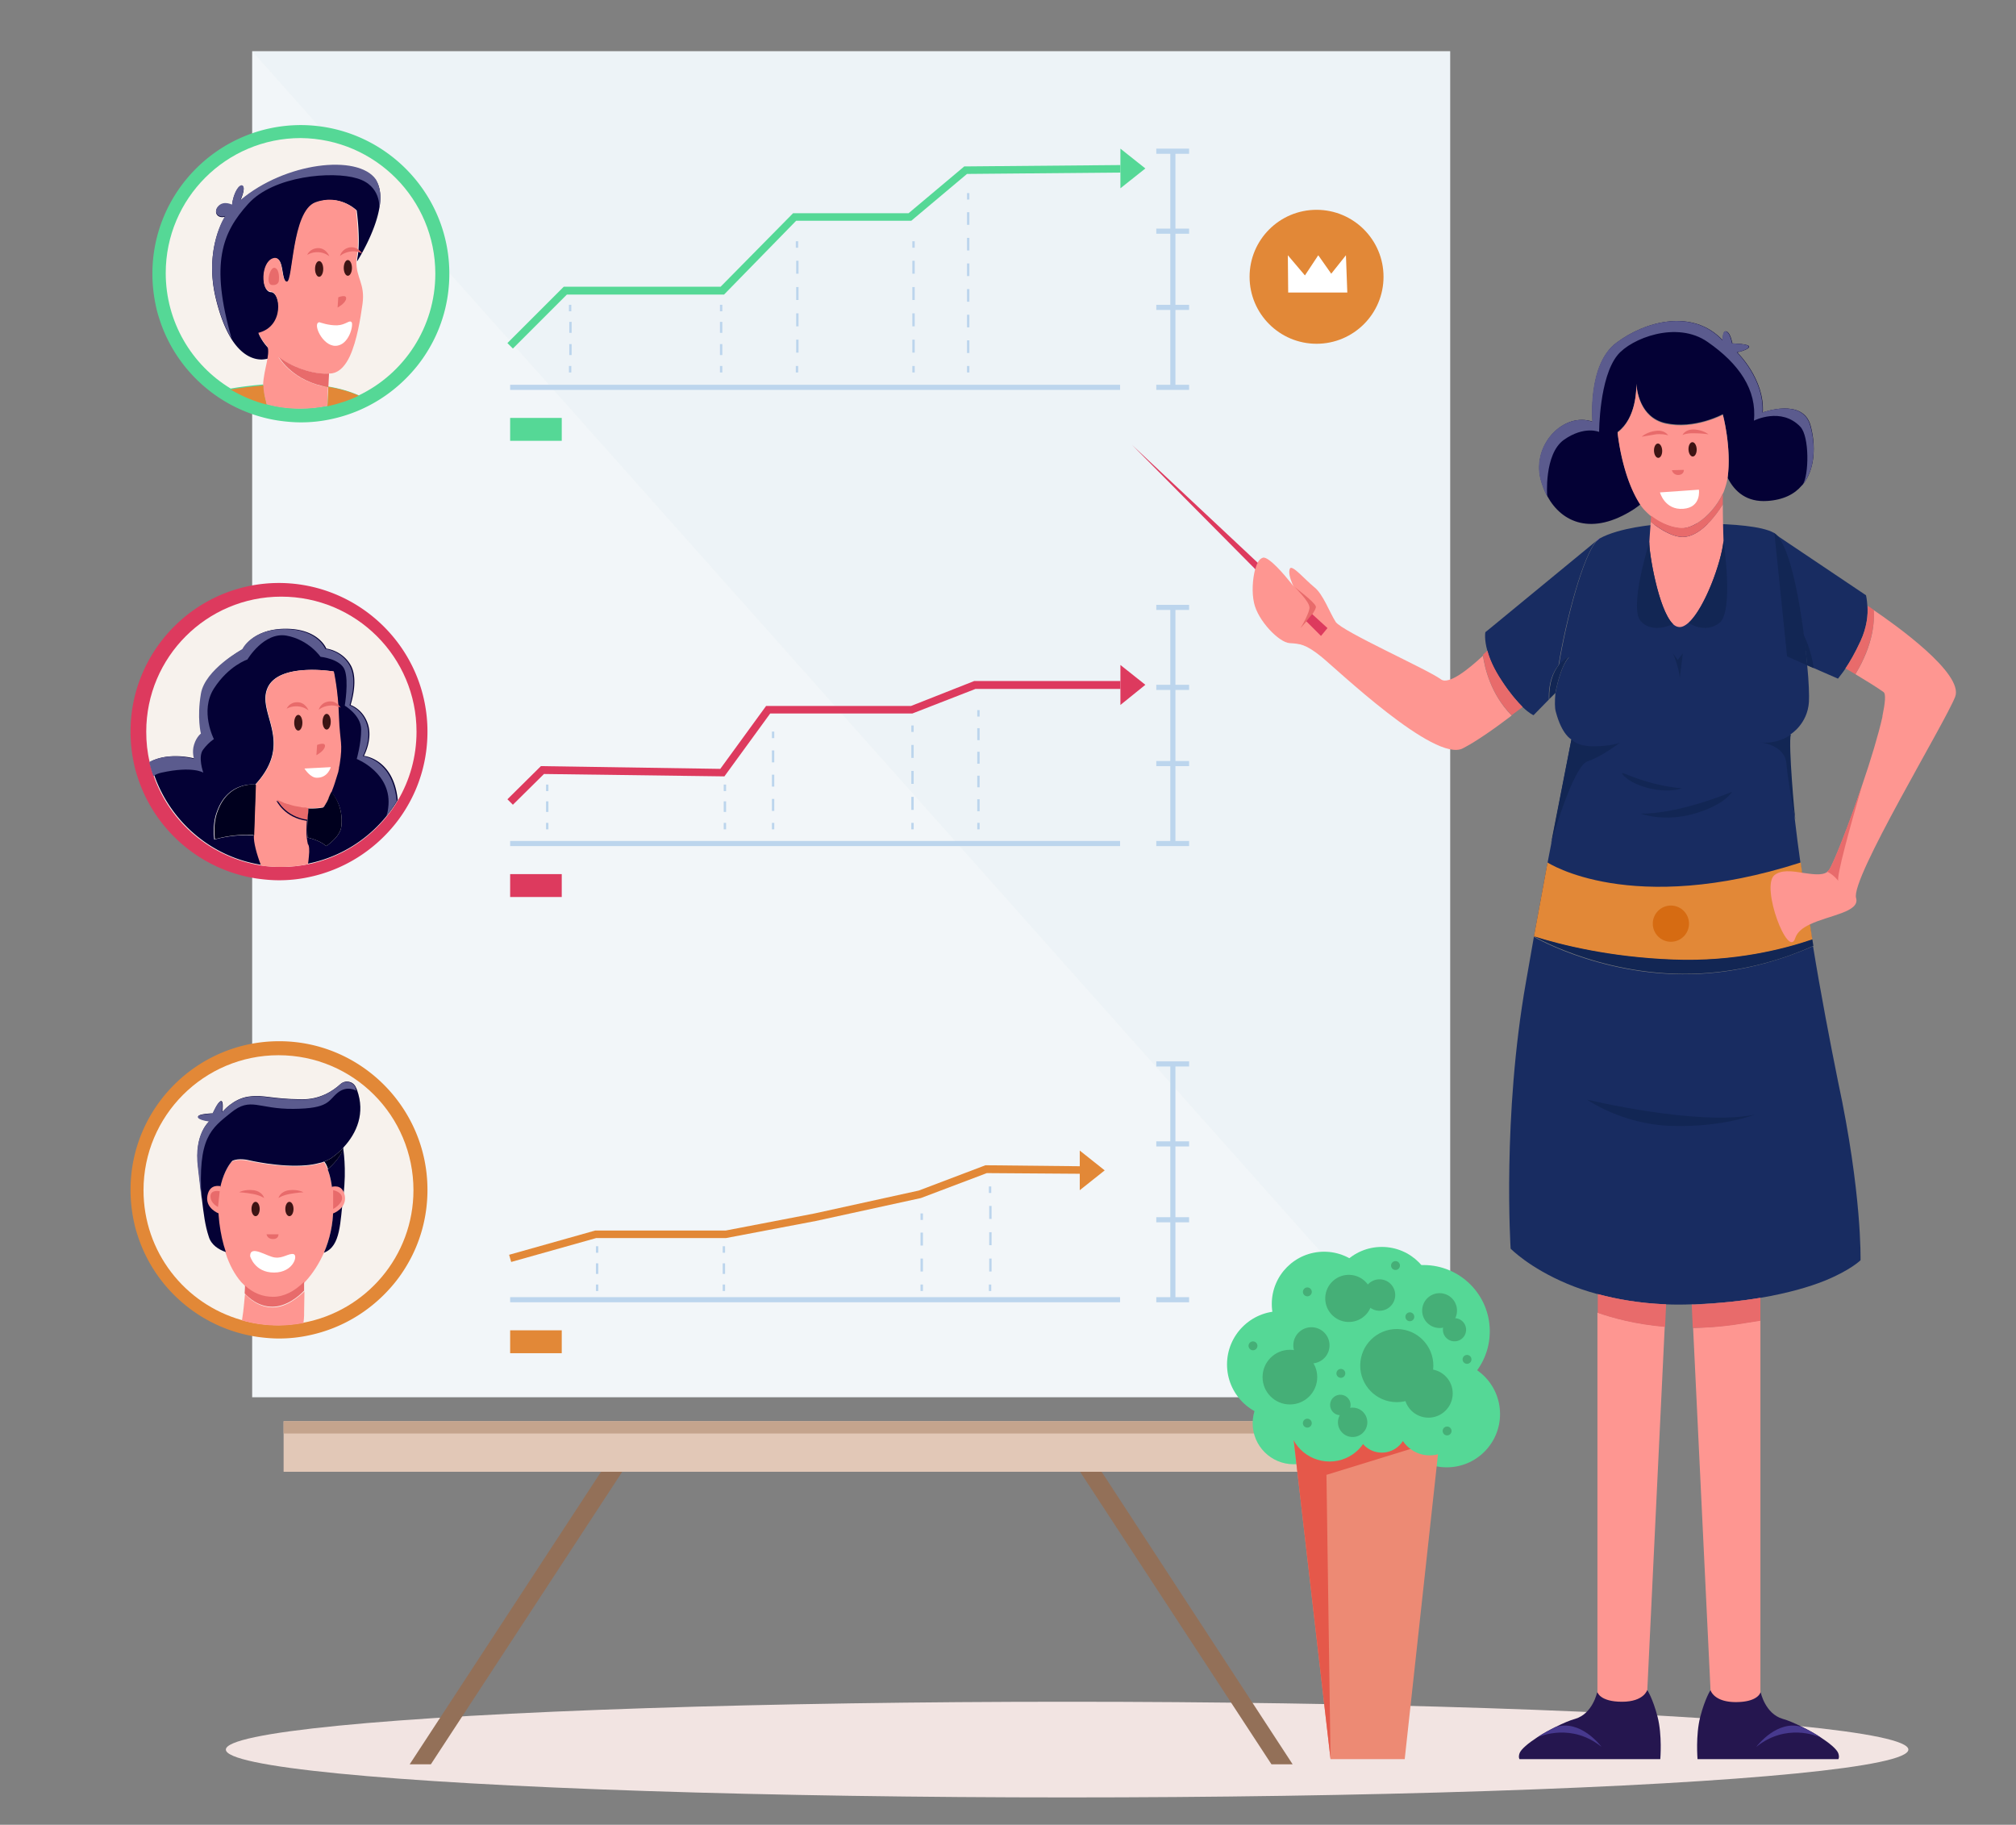 <svg xmlns="http://www.w3.org/2000/svg" xmlns:xlink="http://www.w3.org/1999/xlink" viewBox="0 0 590 534"><rect x="0" y="0" width="590" height="534" fill="#808080" stroke="none"/><style><![CDATA[.b{fill:#e86b6b}.c{fill:#fe9691}.d{fill:#55d896}.e{fill:#e28837}.f{fill:#dd3a5e}.g{fill:#040135}.h{fill:#3d1414}.i{fill:#5b5b8e}.j{fill:#f7f2ed}.k{fill:#122654}]]></style><ellipse cx="312.3" cy="512" rx="246.2" ry="14" fill="#f2e4e2"/><path d="M73.8 15h350.6v393.9H73.8z" fill="#f2f6f9"/><path d="M73.8 15l350.6 393.9V15z" opacity=".25" fill="#e2ecf2"/><use xlink:href="#B" class="d"/><path d="M127.4 80.1c0 15.7-9.2 29.3-22.4 35.6-3.3-1.5-7.1-2.4-11-2.9.7.2 1.4.3 2.1.4l-.2 4.6v.9c-2.6.5-5.2.8-7.9.8-3.4 0-6.7-.4-9.9-1.3-.4-1.6-.8-3-.9-4.1-.1-.5-.1-.9-.1-1.3v-.3c-3.5.3-6.8.7-9.6 1.2-11.4-6.9-19-19.5-19-33.8 0-21.8 17.7-39.5 39.5-39.5 21.8.2 39.4 17.9 39.4 39.7z" class="j"/><path d="M111 61c-1.3 7.4-6.5 15.5-6.5 15.5 0-.5.1-1 .2-1.6.6-3.7.2-9.3-.3-13.3 0 0-4.8-4.9-11.9-2.3C85.4 62 85.9 83 84 82.6s-.6-8.1-4.1-6.8c-3.5 1.2-3.5 9.6-.6 9.7s4.2 10.2-3.6 12.1c1.1 2.6 3 4.7 5.2 6.4a9.89 9.89 0 0 1-4.1 1.2c-2.6.1-6-1.2-9-5.9-1.7-2.7-3.3-6.5-4.6-11.8-3.6-14.7 2.7-24.1 2.7-24.1-2.1.7-3.6-1.2-2-2.9s4-.4 4-.4c.4-3.5 2.1-6.2 3.1-5.6s-.7 4.3-.7 4.3c13.1-11.1 34.4-13.6 39.7-6.1 1.4 2.2 1.6 5.2 1 8.3z" class="g"/><g class="c"><path d="M97.4 102.6l-.1.3-1.1 6.4c-3.8.3-9.9-1.4-14.7-4.8.2.4 3.7 6.2 12.4 8.4.7.2 1.4.3 2.1.4l-.2 4.6v.9c-2.6.5-5.2.8-7.9.8-3.4 0-6.7-.4-9.9-1.3-.4-1.6-.8-3-.9-4.1-.1-.5-.1-.9-.1-1.3v-.3c.2-4.5 2.1-8.7 1.3-11.2.2 0 4.2-.5 6-.7h.9c.3.1 5.6.8 9.1 1.3 1.8.4 3.1.6 3.1.6z"/><path d="M106.1 88.9c-.6 4.2-1.6 10.7-3.7 15.3-1.2 2.6-2.9 4.6-5 5-.3.1-.7.1-1.1.1-3.8.3-9.9-1.4-14.7-4.8-.3-.2-.5-.4-.8-.6-.9-.7-1.8-1.5-2.5-2.4-1.1-1.2-2-2.6-2.7-4.1 7.7-1.9 6.5-11.9 3.6-12.1-2.9-.1-2.9-8.4.6-9.7 3.5-1.2 2.2 6.5 4.1 6.8 1.9.4 1.4-20.6 8.4-23.2 7.1-2.6 11.9 2.3 11.9 2.3.4 4 .9 9.6.3 13.3-.1.6-.1 1.1-.2 1.6-.1 5 2.6 6.6 1.8 12.5z"/></g><g class="h"><ellipse cx="101.8" cy="78.4" rx="1.2" ry="2.3"/><ellipse cx="93.4" cy="78.7" rx="1.2" ry="2.3"/></g><path d="M89.9 74.6s.7-1.9 3.2-2c2.4 0 3.3 2.4 3.3 2.4s-1.3-1.1-3.2-1.2c-2-.1-3.3.8-3.3.8zm9.6.3s.4-2 2.8-2.5c2.4-.4 3.7 1.8 3.7 1.8s-1.5-.9-3.4-.6c-2 .3-3.1 1.3-3.1 1.3zM99 87s2.5-1 2.3.4-2.5 2.6-2.5 2.6l.2-3z" class="b"/><path d="M93.5 94.3s2.7 1 5.2.9 3.6-1.7 4.2-.9c.6.7-.7 6.8-4.7 6.9-3.9.1-6.9-6.8-4.7-6.9z" fill="#fff"/><path d="M81.6 82.2c0-.1.4-3.2-1.1-3.8s-2.9 4.9-.9 5c1.9.2 2-1.2 2-1.2zm14.7 27.1l-.2 4c-10.2-1.6-14.2-8.4-14.5-8.8 4.8 3.5 10.9 5.1 14.7 4.8z" class="b"/><path d="M111 61s.7-6.7-6.5-8.8c-7.2-2.2-24.5-.8-31.9 7.5-7.5 8.3-11.2 17.2-4.8 39.4-1.7-2.7-3.3-6.5-4.6-11.8-3.6-14.7 2.7-24.1 2.7-24.1-2.1.7-3.6-1.2-2-2.9s4-.4 4-.4c.4-3.5 2.1-6.2 3.1-5.6s-.7 4.3-.7 4.3C83.4 47.5 104.7 45 110 52.5c1.4 2.4 1.6 5.4 1 8.5z" class="i"/><path d="M95.9 117.9l.2-4.6-2.1-.4c4 .5 7.7 1.4 11 2.9-2.9 1.4-6 2.4-9.2 3.1l.1-1zm-17.9.5c-3.8-1-7.3-2.5-10.5-4.4 2.8-.5 6.1-.9 9.6-1.2v.3c0 .3 0 .8.1 1.3.1 1 .4 2.4.8 4z" class="e"/><use xlink:href="#B" x="-6.4" y="134" class="f"/><path d="M121.9 214.1c0 7.4-2 14.3-5.5 20.2-.9 1.6-2 3.1-3.1 4.5-5.7 7.1-13.8 12.2-23 14.1-2.5.5-5.2.8-7.8.8-2 0-4-.1-5.9-.4-14.8-2.3-26.8-12.5-31.6-26.2-.5-1.3-.9-2.7-1.2-4.1-.7-2.9-1-5.8-1-8.9 0-21.8 17.7-39.5 39.5-39.5 21.9 0 39.6 17.7 39.6 39.5z" class="j"/><path d="M106.5 221.2s2.6-4.7 1.2-9.2-5.1-5.7-5.1-5.7 2.5-7.4 0-11.7-7.1-4.8-7.1-4.8-2.2-5.8-11.9-5.8-12.4 5.9-12.4 5.9-10.8 5.9-12.1 13c-1.2 7.1 0 11.7 0 11.7s-1.4.9-2 3.2c-.7 2.3 0 4.2 0 4.2s-7.3-2.1-13.1.9c.3 1.4.7 2.8 1.2 4.1 4.8 13.6 16.8 23.9 31.4 26.1 1.9.3 3.9.4 5.9.4 2.7 0 5.3-.3 7.8-.8 9.3-1.9 17.3-7 23-14.1 1.1-1.4 2.2-2.9 3.1-4.5-1.2-12.1-9.9-12.9-9.9-12.9zm-6.6 20.6c-.2 2-1.9 4-4.4 5.8-.3-.2-.6-.4-.8-.6-1.4-.9-3-1.5-4.7-1.9a43.38 43.38 0 0 1 0-5.1c.1-1.8.3-3.3.3-3.4h-.6c-.2 0-.4 0-.7-.1-.3 0-.7-.1-1.1-.1-.1 0-.2 0-.4-.1-.9-.1-1.8-.4-2.7-.6-.2-.1-.4-.1-.6-.2s-.4-.1-.7-.2c-.2-.1-.4-.1-.6-.2l-.6-.3c-.1-.1-.3-.1-.5-.2-.3-.1-.5-.3-.8-.4l-.6-.3c-.2-.1-.3-.2-.5-.3-.4-.2-.7-.5-1.1-.7-1.6-1.1-3-2.2-4.1-3.2l-.5 14.4v.4s-5.1-.6-11.5 1.2c-.3-2.7-.2-5.6.8-8.2 3.2-9 11.2-7.9 11.2-7.9 11.6-12.6.3-20.8 3.6-28.3s19.3-4.8 19.3-4.8c0 .1.1.5.2 1.1 0 .2.1.4.1.7.1.7.3 1.7.4 2.8 0 .1 0 .3.1.4.1.6.1 1.2.2 1.8 0 .3.1.6.1.9.1.7.1 1.4.2 2.1v1.5c0 .4 0 .7.1 1.1v.9c.2 7.7 1 7.5 0 13.8-.1.3-.1.7-.2 1v.2c-.1.3-.1.6-.2 1-.3 1.1-.6 2.2-1 3.2l-.3.9c-.2.6-.4 1.1-.6 1.6 2.1 2.4 3.7 5.8 3.2 10.3z" class="g"/><g class="c"><path d="M90.4 250.6c-.1.7-.1 1.5-.3 2.3-2.5.5-5.2.8-7.8.8-2 0-4-.1-5.9-.4-1.3-3.4-2.2-6.8-2.1-8.7v-.4l.5-14.4 11.7-1.5.3.2 2.2 1.4.4 2.5.8 4.3h-.6c-.2 0-.4 0-.7-.1-.3 0-.7-.1-1.1-.1-.1 0-.2 0-.4-.1-.9-.1-1.8-.4-2.7-.6-.2-.1-.4-.1-.6-.2s-.4-.1-.7-.2c-.2-.1-.4-.1-.6-.2l-.6-.3c-.1-.1-.3-.1-.5-.2-.3-.1-.5-.3-.8-.4 0 0 2.3 5 8.9 5.9-.1 1.6-.2 3.6 0 5.1.1.7.2 1.3.3 1.7.4.4.5 1.8.3 3.6z"/><path d="M99.4 223.7c-.1.3-.1.7-.2 1v.2c-.1.3-.1.6-.2 1l-1 3.2-.3.9-.6 1.6-.3.6c-.1.1-.1.3-.2.4-.1.2-.2.4-.3.7v.1c-.1.2-.2.5-.3.7l-.3.6c-.1.1-.1.2-.2.3-.1.2-.2.4-.3.5 0 .1-.1.1-.1.2s-.1.2-.1.2c0 .1-.1.1-.1.1s0 .1-.1.1l-.1.1s-1.7.4-4.3.3h-.6c-.2 0-.4 0-.7-.1-.3 0-.7-.1-1.1-.1-.1 0-.2 0-.4-.1-.9-.1-1.8-.3-2.7-.6-.2-.1-.4-.1-.6-.2s-.4-.1-.7-.2c-.2-.1-.4-.1-.6-.2l-.6-.3c-.2-.1-.3-.1-.5-.2-.3-.1-.5-.3-.8-.4l-.6-.3c-.2-.1-.3-.2-.5-.3-.4-.2-.7-.5-1.1-.7-1.6-1.1-3-2.2-4.1-3.2 11.6-12.6.3-20.8 3.6-28.3s19.3-4.8 19.3-4.8 1.3 5.7 1.5 13.4c.3 7.6 1.2 7.4.2 13.8z"/></g><path d="M90.3 236.5c0 .1-.2 1.6-.3 3.4-6.6-.9-8.9-5.9-8.9-5.9.3.1.5.3.8.4.2.1.3.1.5.2l.6.3c.2.1.4.2.6.2.2.1.4.2.7.2.2.1.4.1.6.2.9.3 1.9.5 2.7.6.1 0 .3 0 .4.1.4.1.7.1 1.1.1.2 0 .5 0 .7.1.1.1.3.1.5.1z" class="b"/><g class="h"><ellipse cx="95.6" cy="211.2" rx="1.2" ry="2.3"/><ellipse cx="87.3" cy="211.5" rx="1.2" ry="2.3"/></g><path d="M83.9 207.4s.7-1.9 3.1-1.9 3.3 2.4 3.3 2.4-1.3-1.1-3.2-1.2c-2-.1-3.2.7-3.2.7zm9.4.3s.4-2 2.8-2.4 3.6 1.8 3.6 1.8-1.4-.9-3.4-.6c-1.9.2-3 1.2-3 1.2zm-.5 10.3s2.5-1 2.3.4-2.5 2.6-2.5 2.6l.2-3z" class="b"/><path d="M89.1 224.9s1.7 2.8 3.7 2.7c3.2 0 4-3.1 4-3.1l-7.7.4z" fill="#fff"/><path d="M113.6 236.5c1.4-10.2-9.2-14.4-9.2-14.4s1.3-4.4 1.3-8.6-4.8-7-4.8-7 1.2-7.1 0-10.4-7.1-3.9-7.1-3.9-3.4-5-10-6.2c-6.6-1.1-11.4 7-11.4 7s-5.5 1.8-9.8 8.5c-4.2 6.6 0 14.8 0 14.8s-1.5.9-3.1 3c-1.7 2.1 0 6.8 0 6.8s-3.1-2-12.2 0c-.9.2-1.7.5-2.4 1-.5-1.3-.9-2.7-1.2-4.1 5.8-3.1 13.1-.9 13.1-.9s-.7-2 0-4.2c.7-2.3 2-3.2 2-3.2s-1.2-4.6 0-11.7 12.1-13 12.1-13 2.7-5.9 12.4-5.9 11.9 5.8 11.9 5.8 4.7.5 7.1 4.8c2.5 4.3 0 11.7 0 11.7s3.8 1.2 5.1 5.7c1.4 4.5-1.2 9.2-1.2 9.2s8.7.8 9.9 13.1c-.9 1.6-2 3.1-3.1 4.5.4-.8.5-1.6.6-2.4z" class="i"/><path d="M99.9 241.8c-.2 2-1.9 4-4.4 5.8-.3-.2-.6-.4-.8-.6-1.4-.9-3-1.5-4.7-1.9a43.38 43.38 0 0 1 0-5.1l.3-3.4c2.6.1 4.3-.3 4.3-.3s0-.1.1-.1c0 0 0-.1.1-.1l.1-.1c0-.1.1-.1.1-.2s.1-.1.1-.2c.1-.1.2-.3.3-.5.1-.1.1-.2.2-.3l.3-.6c.1-.2.2-.4.3-.7v-.1c.1-.2.2-.4.3-.7.1-.1.1-.3.2-.4l.3-.6c1.8 2.2 3.4 5.6 2.9 10.1zm-25-12.2l-.5 14.4v.4s-5.1-.6-11.5 1.2c-.3-2.7-.2-5.6.8-8.2 3.2-8.9 11.2-7.8 11.2-7.8z" fill="#00001e"/><path d="M125.1 348.2c0 8.1-2.2 15.7-6.1 22.2a42.65 42.65 0 0 1-3.4 4.9c-6.3 7.8-15.1 13.4-25.3 15.5-2.8.6-5.7.9-8.6.9-2.2 0-4.4-.2-6.5-.5-16.1-2.4-29.4-13.7-34.6-28.7-.5-1.5-1-3-1.3-4.5-.7-3.1-1.1-6.4-1.1-9.8 0-24 19.5-43.5 43.5-43.5 23.9 0 43.4 19.5 43.4 43.5z" class="e"/><path d="M121 348.3c0 19.3-13.9 35.4-32.3 38.8-2.3.4-4.8.7-7.2.7-3.7 0-7.4-.5-10.8-1.5-16.6-4.7-28.7-19.9-28.7-38 0-21.8 17.7-39.5 39.5-39.5 21.9 0 39.5 17.7 39.5 39.5z" class="j"/><path d="M97.5 353.8c0 4.4-1 8.9-2.7 12.8-1.4 3.2-3.3 6.1-5.4 8.4l-.3.3c-2.7 2.7-5.9 4.4-9.1 4.4s-5.9-1.2-8.2-3.3l-1.2-1.2c-1.9-2.2-3.5-5.1-4.6-8.6-.9-2.6-1.5-5.4-1.9-8.5-1.6-13 3.8-18.2 3.8-18.2 1.9-.9 4.7-.2 4.7-.2s9.2 2.1 16.9 1.5c1.9-.2 3.7-.5 5.3-1.1 1.2 1.6 2.7 5.5 2.7 13.7z" class="c"/><g class="g"><path d="M100.5 335.8c-.9 1-1.9 1.9-3 2.7-.7.6-1.6 1-2.6 1.4-.5.2-1.1.4-1.7.5-1.1.3-2.4.5-3.6.6-7.7.7-16.9-1.5-16.9-1.5s-2.8-.7-4.7.2c0 0-5.4 5.3-3.8 18.2.4 3.1 1 5.9 1.9 8.5-2.1-.7-4.3-2.1-5-4.5-1.1-3.3-1.5-6.7-2-10.9l-1.1-9.6c-1.2-9.6 3.3-13.3 3.3-13.3s-3.2-.4-3.3-1.3 4.3-1 4.3-1 1.5-3.5 2.4-3.6c.8-.1.4 3.2.4 3.2s3.1-3.9 7.7-4.5 6.3.7 15.4.8c5.4.1 9.2-2.4 11.5-4.5 1.4-1.2 3.6-.8 4.4.9.1.3.3.6.4.9 2.4 6.7 0 12.5-4 16.8z"/><path d="M100.5 349.8c-1 7.9-.7 14.9-5.7 16.8 1.7-3.9 2.7-8.4 2.7-12.8 0-5.8-.7-9.4-1.6-11.6 4.4-3.9 4.5-6.3 4.5-6.3s1.1 6 .1 13.9z"/></g><path d="M97.1 347.3c0 .1 3.1-1.1 3.8 2.6s-3.4 5.2-3.4 5.2l-2.1-2.4 1.7-5.4zm-32.6-.2c0 .1-3.1-.9-3.8 2.8s3.3 5.2 3.3 5.2l2.1-2.4-1.6-5.6zM80 379.7c-3.2 0-5.9-1.2-8.2-3.3l10.3-3.1 6.9-2v4.1c-2.7 2.6-5.9 4.3-9 4.3zm9 4.4v.8c0 .6-.1 1.4-.2 2.3-2.3.4-4.8.7-7.2.7-3.7 0-7.4-.5-10.8-1.5 0-.2.1-.4.1-.6.4-2.3.6-5.2.8-7.1 1.3 1.4 4.1 3.9 8.1 3.9 4.1 0 7.6-3.1 9.3-4.7 0 1.9-.1 4.2-.1 6.2z" class="c"/><path d="M64.3 348.6s-2.7-.6-2.7 1.5 2.2 3.1 2.2 3.1l.5-4.6zm33.2-.3v5.5s2.7-1.4 2.6-3.3c-.1-1.8-2.6-2.2-2.6-2.2z" class="b"/><g class="h"><ellipse cx="74.8" cy="353.8" rx="1.2" ry="2.1"/><ellipse cx="84.7" cy="353.8" rx="1.2" ry="2.1"/></g><path d="M70 348.9s1.8.1 4 .5 3.3 1.2 3.3 1.2-.4-1.9-3.1-2.3c-2.7-.3-4.2.6-4.2.6zm18.8 0s-1.8.1-4 .5-3.3 1.2-3.3 1.2.4-1.9 3.1-2.3c2.7-.3 4.2.6 4.2.6zM78 361.2s.2 1.4 1.9 1.4 1.6-1.4 1.6-1.4H78z" class="b"/><path d="M73.2 367.6s1.3 4.8 7 4.8 7.1-5.1 5.7-5.4-3.1 1.3-5.4 1c-2.3-.2-7.3-3.9-7.3-.4z" fill="#fff"/><path d="M89 377.7c-1.6 1.7-5.2 4.7-9.3 4.7-4 0-6.8-2.5-8.1-3.9.1-1.4.1-2.3.1-2.3 2.3 2.1 5 3.3 8.2 3.3s6.3-1.6 9.1-4.4v2.6z" class="b"/><path d="M104.3 319.2s-2.7-1.7-5.5.6-2.4 4.6-12.9 4.7c-10.4.1-12.5-3.6-18.3 1.1s-9.8 7.2-8.6 25.5l-1.1-9.6c-1.2-9.6 3.3-13.3 3.3-13.3s-3.2-.4-3.3-1.3 4.3-1 4.3-1 1.5-3.5 2.4-3.6c.8-.1.4 3.2.4 3.2s3.1-3.9 7.7-4.5 6.3.7 15.4.8c5.4.1 9.2-2.4 11.5-4.5 1.4-1.2 3.6-.8 4.4.9 0 .4.2.7.3 1z" class="i"/><path d="M100.5 335.8s-.1 2.4-4.5 6.3c-.3-1-.7-1.7-1.1-2.2 1-.4 1.9-.8 2.6-1.4 1.1-.8 2.1-1.7 3-2.7z" fill="#00001e"/><path d="M150.1 102l-1.6-1.6L165 83.9h45.9l21.2-21.5h33.8l16.3-13.7h.4l45.3-.4v2.2l-44.9.4-16.3 13.7H233l-21.1 21.6h-46z" class="d"/><g fill="#bcd5ed"><path d="M149.3 112.6h178.5v1.5H149.3zm193.2-68.4h1.5v69.1h-1.5z"/><path d="M338.4 43.5h9.6V45h-9.6zm0 23.4h9.6v1.5h-9.6zm0 22.3h9.6v1.5h-9.6zm0 23.4h9.6v1.5h-9.6zM149.3 246.1h178.5v1.5H149.3zm193.2-68.3h1.5v69.1h-1.5z"/><path d="M338.4 177h9.6v1.5h-9.6zm0 23.4h9.6v1.5h-9.6zm0 22.3h9.6v1.5h-9.6zm0 23.4h9.6v1.5h-9.6zM149.3 379.6h178.5v1.5H149.3zm193.2-68.3h1.5v69.1h-1.5z"/><path d="M338.4 310.6h9.6v1.5h-9.6zm0 23.4h9.6v1.5h-9.6zm0 22.2h9.6v1.5h-9.6zm0 23.4h9.6v1.5h-9.6z"/></g><path d="M150.1 235.5l-1.6-1.6 9.8-9.7 52.5.8 13.4-18.4h42.4l18.5-7.3h42.8v2.3h-42.4l-18.5 7.2h-41.6L212 227.2l-52.8-.7z" class="f"/><g class="e"><path d="M149.6 369.3l-.6-2.1 25.2-7.1h38.2l26-5 30.5-6.7 19.5-7.4 28.7.3v2.2l-28.3-.2-19.3 7.3-30.7 6.7-26.3 5h-38z"/><path d="M316 336.7v11.6l7.3-5.8z"/></g><path d="M327.9 194.6v11.7l7.3-5.9z" class="f"/><path d="M327.9 43.5v11.6l7.3-5.8z" class="d"/><path d="M166.5 89.2h.7v1.9h-.7zm.8 14.7h-.7v-3.2h.7v3.2zm0-6.5h-.7v-3.2h.7v3.2zm-.8 9.7h.7v1.9h-.7zm44.2-17.9h.7v1.9h-.7zm.7 14.7h-.7v-3.2h.7v3.2zm0-6.5h-.7v-3.2h.7v3.2zm-.7 9.7h.7v1.9h-.7zM267 70.6h.7v1.9h-.7zm.8 32.6h-.8v-3.8h.7v3.8zm0-7.7h-.8v-3.8h.7v3.8zm0-7.7h-.8V84h.7v3.8zm0-7.7h-.8v-3.8h.7v3.8zm-.8 27h.7v1.9h-.7zm16-50.6h.7v1.9h-.7zm.7 46.8h-.7v-3.7h.7v3.7zm0-7.5h-.7v-3.7h.7v3.7zm0-7.5h-.7v-3.7h.7v3.7zm0-7.5h-.7v-3.7h.7v3.7zm0-7.5h-.7v-3.7h.7v3.7zm0-7.5h-.7v-3.7h.7v3.7zm-.7 41.3h.7v1.9h-.7zM159.8 229.6h.7v1.9h-.7zm0 4.9h.7v3.1h-.7zm0 6.3h.7v1.9h-.7zm52-11.2h.7v1.9h-.7zm0 4.9h.7v3.1h-.7zm0 6.3h.7v1.9h-.7zm14.1-26.7h.7v1.9h-.7zm.7 23.2h-.7v-3.5h.7v3.5zm0-7.1h-.7v-3.5h.7v3.5zm0-7.1h-.7v-3.5h.7v3.5zm-.7 17.7h.7v1.9h-.7zm40.8-28.5h.7v1.9h-.7zm.7 24.7h-.7v-3.8h.7v3.8zm0-7.6h-.7v-3.8h.7v3.8zm0-7.6h-.7V218h.7v3.8zm-.7 19h.7v1.9h-.7zm19.3-33h.7v1.9h-.7zm.7 29.6h-.7v-3.5h.7v3.5zm0-7h-.7V227h.7v3.4zm0-6.9h-.7V220h.7v3.5zm0-6.9h-.7v-3.5h.7v3.5zm-.7 24.2h.7v1.9h-.7zM232.9 70.6h.7v1.9h-.7zm.8 32.6h-.7v-3.8h.7v3.8zm0-7.7h-.7v-3.8h.7v3.8zm0-7.7h-.7V84h.7v3.8zm0-7.7h-.7v-3.8h.7v3.8zm-.8 27h.7v1.9h-.7zm-58.5 257.6h.7v1.9h-.7zm0 5h.7v3.1h-.7zm0 6.2h.7v1.9h-.7zm37.1-11.2h.7v1.9h-.7zm0 5h.7v3.1h-.7zm0 6.2h.7v1.9h-.7zm57.9-20.8h.7v1.9h-.7zm.7 17h-.7v-3.8h.7v3.8zm0-7.6h-.7v-3.8h.7v3.8zm-.7 11.4h.7v1.9h-.7zm20-28.7h.7v1.9h-.7zm.8 24.9h-.7v-3.8h.7v3.8zm0-7.7h-.7v-3.8h.7v3.8zm0-7.7h-.7v-3.8h.7v3.8zm-.8 19.2h.7v1.9h-.7z" fill="#bcd5ed"/><circle cx="385.3" cy="81" r="19.6" class="e"/><path d="M377 85.6h17.3l-.4-10.9-4.3 5.4-3.8-5.4-3.9 5.9-5-5.9z" fill="#fff"/><path d="M149.3 122.3h15.1v6.7h-15.1z" class="d"/><path d="M149.3 255.8h15.1v6.7h-15.1z" class="f"/><path d="M149.3 389.3h15.1v6.7h-15.1z" class="e"/><path d="M83 415.9h332.3v14.8H83z" fill="#e2c8b7"/><path d="M126.1 516.3h-6.2l56-85.6h6.2zm246 0h6.2l-55.9-85.6h-6.3z" fill="#937058"/><path d="M83 415.9h332.3v3.6H83z" fill="#c4a48d"/><path d="M496.8 514.8H538s.4-.5 0-1.7-2.6-3-5.2-4.7c-1.6-1.1-3.5-2.1-5.3-3-2.2-1.1-4.3-2-5.8-2.4-5.1-1.5-6.4-7.7-6.4-7.7l-14.7-.7s-1.6 2.4-3 7.8-.8 12.4-.8 12.4z" fill="#25164f"/><path d="M515.2 375.7v4.1c-5.4.9-11.8 1.6-19.2 1.9h-.9l-.2-3.8 20.3-2.2zm-7.6 11.9l7.6-1.2v108.9s-.7 2.8-7.2 2.8-7.4-3.5-7.4-3.5l-5.1-106a107.46 107.46 0 0 0 12.1-1z" class="c"/><path d="M514 511.2c8.7-7 17.8-3.2 18.7-2.8-1.6-1.1-3.5-2.1-5.3-3-7.2-2.3-13.1 5.4-13.4 5.8z" fill="#47398e"/><path d="M485.9 514.8h-41.2s-.4-.5 0-1.7 2.6-3 5.2-4.7c1.6-1.1 3.5-2.1 5.3-3 2.2-1.1 4.3-2 5.8-2.4 5.1-1.5 6.4-7.7 6.4-7.7l14.7-.7s1.6 2.4 3 7.8.8 12.4.8 12.4z" fill="#25164f"/><path d="M467.5 384.1c4.4 1.5 11.1 3.4 19.7 4.1l-5.1 106.3s-.9 3.5-7.4 3.5-7.2-2.8-7.2-2.8V384.1zm20.2-6.2l-.2 3.8c-7.7-.3-14.4-1.5-20-3v-3l20.2 2.2zm-45.3-168.5c-4.6 3.5-10.2 7.5-14.3 9.6-8.2 4.3-37-23.3-41.5-26.9s-6.1-3.7-9.2-3.9-9.3-6.6-10.4-11.8c-.7-3.1-.4-7 .3-9.7.2-.7.5-1.4.7-1.9.4-.9 1-1.4 1.6-1.6.5-.1 1.1.2 1.8.7 2.8 2 6.9 7.3 7.4 8-.2-.2-.4-.6-.6-1.1-.6-1.4-1.2-3.4-.7-4.4.6-1.3 4.5 3.3 7.1 5.4 2.6 2 4.5 7.4 6.3 10.2 1.9 2.8 27.1 14 30.8 16.8 2.3 1.7 8.1-3 12.3-6.9.5 3.4 2.2 11.2 8.4 17.5zm8.2-6.5l-5 4c-1.5-1.5-3.6-3.9-6.1-7.6-2.4-3.5-3.6-6.5-4.2-8.8l3.5-3.6 11.8 16z" class="c"/><path d="M544.5 368.8s-2.9 2.9-10.5 6c-4.5 1.8-10.6 3.6-18.8 5-5.4.9-11.8 1.6-19.2 1.9h-.9c-2.6.1-5.2.1-7.6 0-7.7-.3-14.4-1.5-20-3-3.3-.9-6.2-1.9-8.8-3-11.2-4.7-16.6-10.3-16.6-10.3s-2.5-38.6 4.5-78.1l2.3-13.1 4-21.7 7-36.1s-2.8-1.3-4.6-8.2c-.3-1.1-.3-2.9-.1-5.3 0 0 1.3-7.7 4-10.6 0 0-1.5.6-3 2.5 2.2-13.5 7.1-32.2 11.1-36.5l.8-.7c5.9-3.3 16.7-4.1 16.7-4.1s27.3-1.5 34.3 2.4c.1 0 .1.1.2.1s.1.1.1.1c5 3.6 8.3 24.9 9.5 38.6.5 5 .6 9 .5 10.7-.4 6.5-5.4 9.5-5.4 9.5-.8 5.9.5 20.4 2.9 37.5.1 1 .3 1.9.4 2.9l1.9 12.8c.1.8.2 1.5.4 2.3.2 1.5.5 3 .7 4.6-8.2 2.8-22.8 6.6-40.7 5.9-18.8-.7-33.2-4.4-40.8-6.8.6.4 22.9 13.1 51.3 10.7 12.1-1 22.5-4.4 30.5-7.9 2.3 14.1 5 28.1 7.3 39.5 7.1 33.1 6.6 52.4 6.6 52.4z" fill="#182c61"/><path d="M468.1 157.6l-.8.7c.2-.4.5-.6.8-.7z" fill="#7141d8"/><path d="M527.6 141.8l-.3.3c-2.1 2.5-5.4 4.2-10.1 4.5-5.9.4-9.5-2.6-11.6-6.8 1.2-8.9-1.4-18.6-1.4-18.6s-8.3 4.5-16.8 2.6c-7.5-1.7-8.4-9.8-8.5-11.6 0 1.8 0 10.1-5.5 14.2 0 0 1.2 12.9 6.7 21.2-.6.5-1.2.9-1.9 1.4-12.4 8-21.2 3.8-25.3-3.7-.9-1.6-1.5-3.3-2-5.1-2.5-10.2 6.8-19.7 15.2-16.8 0 0-1.5-16.8 7-23.1 8.4-6.3 22.3-10.1 31.1-.7 0 0-.1-3.1 1.1-2.6s1.7 3.5 1.7 3.5 5.1.1 4.9 1-3.5 1.6-3.5 1.6 8.1 7.8 7.5 17.6c0 0 11.8-4.4 14 3.9 1.5 5.6 1.4 12.6-2.3 17.2z" class="g"/><path d="M505.6 139.8c-.2 1.3-.6 2.7-1.1 4-.1.3-.2.5-.4.8-2.5 5.3-7.6 9.7-11.5 10-2.6.2-6.5-1.2-9.5-3.6-.6-.5-1.1-1-1.6-1.5a11.51 11.51 0 0 1-1.4-1.7c-5.5-8.3-6.7-21.2-6.7-21.2 5.4-4.1 5.5-12.4 5.5-14.2.1 1.8 1 9.9 8.5 11.6 8.4 1.9 16.8-2.6 16.8-2.6s2.6 9.5 1.4 18.4zm-1.2 18.4c-.6 6.3-5.5 19.7-10.2 24-.9.8-1.8 1.3-2.6 1.3-.7 0-1.4-.3-2-.9-4.3-4.2-7.1-21.4-6.9-24 .1-1.9.3-4.3.4-5.9 2.1 1.7 6.5 4.8 10 4.4 4.8-.5 9.1-6.3 11.1-9.5 0 5 .2 10.6.2 10.6z" class="c"/><path d="M456.1 194.7c-1.5 1.9-3 5-2.8 10l-4.5 4.6s-1.1-.4-3.2-2.4c-1.5-1.5-3.6-3.9-6.1-7.6-2.4-3.5-3.6-6.5-4.2-8.8-1-3.5-.6-5.5-.6-5.5l1-.8 31.6-26c-4 4.3-9 23-11.2 36.5zm88.4-7.1c-1.6 3.5-3.2 6.2-4.4 8-.3.5-.6.9-.9 1.3l-1.3 1.7-7.1-3.1-1.9-.8-.4-3.8c0-.2 0-.4-.1-.6 0-.2-.1-.5-.1-.7l-.2-1.3c0-.1 0-.3-.1-.4v-.3c0-.3-.1-.6-.1-.9v-.4l-.1-.6c-1.6-12.5-4.5-26.6-8.5-29.5l26.8 18s.3 1.2.4 3.2c.2 2.4-.1 6.1-2 10.2z" fill="#182c61"/><path d="M528.9 194.7l-5.9-2.6-3.7-36.1.1.1c5 3.5 8.3 24.9 9.5 38.6z" class="k"/><path d="M378.2 170.7l.6 1.2c-.1-.3-.3-.7-.6-1.2z" class="c"/><path d="M384.1 179.7c-.5.7-1.1 1.5-1.7 2.1l-1.8 2s.7-1.1 1.4-2.5c.4-.9.9-1.9 1.1-2.7.1-.4.2-.8.1-1-.1-1.6-4-5.5-4.3-5.8.3.3 5.9 4.4 6.2 5.7.1.4-.4 1.3-1 2.2z" class="b"/><path d="M530.4 275c-8.2 2.8-22.8 6.6-40.7 5.9-18.8-.7-33.2-4.4-40.8-6.8l4-21.7s24.3 16 74.1 0c.1 1 .3 1.9.4 2.9l1.9 12.8c.1.8.2 1.5.4 2.3.2 1.5.5 3.1.7 4.6z" class="e"/><path d="M504.2 147.6c-2 3.2-6.2 9-11.1 9.5-3.5.4-7.9-2.7-10-4.4.1-1 .1-1.7.1-1.8 3 2.4 6.9 3.8 9.5 3.6 3.9-.2 9-4.7 11.5-10v3.1z" class="b"/><path d="M572.2 203.9c-3.1 7.9-30.7 53.3-29 58.9 1.2 4.1-7.8 5-13.5 7.7-2.1 1-3.7 2.2-4.3 4-2 6.5-10.2-15-6.1-18.4 2-1.6 5.1-1.2 8.1-.7 2.9.4 5.7.9 7.3-.2.2-.2.4-.3.6-.6 1.2-1.7 5.8-13.1 9.7-24.9 2.5-7.3 4.7-14.6 5.9-19.9v-.2c.8-3.9 1.1-6.6.3-7.1-1.8-1.3-5.2-3.4-8.2-5.2 5.4-8.9 5.6-15.6 5.3-18.8 6.2 4.2 26.5 18.6 23.9 25.4z" class="c"/><path d="M468.7 511.2c-8.7-7-17.8-3.2-18.7-2.8 1.6-1.1 3.5-2.1 5.3-3 7.2-2.3 13.1 5.4 13.4 5.8z" fill="#47398e"/><path d="M515.2 379.8v6.7l-7.6 1.2c-4.3.6-8.4.9-12.2.9l-.3-6.8h.9c7.4-.4 13.8-1.1 19.2-2zm-27.6 1.9l-.3 6.6c-8.6-.7-15.4-2.6-19.7-4.1v-5.5c5.6 1.5 12.3 2.7 20 3zm-42-174.8l-3.2 2.4c-6.2-6.2-7.9-14.1-8.4-17.7.4-.4.9-.8 1.3-1.2.6 2.3 1.9 5.3 4.2 8.8 2.5 3.9 4.6 6.2 6.1 7.7zm97.4-9.6l-2.9-1.7c1.2-1.8 2.8-4.5 4.4-8 1.9-4.1 2.2-7.8 2.1-10.3 0 0 .7.4 1.8 1.2.2 3.2-.1 9.9-5.4 18.8zm2 32.4c-3.7 12.7-7.6 26.9-7 28.1-.2-.3-1.6-2-3.3-2.7.2-.2.4-.3.6-.6 1.2-1.6 5.7-13.1 9.7-24.8zm6-20.3c0 .1-.1.2-.1.4v-.2l.1-.2z" class="b"/><path d="M459.2 192.2c-2.7 3-4 10.6-4 10.6l-1.8 1.8c-.1-5 1.3-8.1 2.8-10 1.4-1.8 3-2.4 3-2.4zm71.6 3.3l-1.9-.8s0-.9-.4-3.8c0-.2 0-.4-.1-.6 0-.2-.1-.5-.1-.7l-.2-1.3c0-.1 0-.3-.1-.4v-.3c0-.3-.1-.6-.1-.9v-.4l-.1-.6s2.2 4 3 9.8zm-70.9 20.8s1.4 2.2 6.8 2.1 7.4-1.1 7.4-1.1-5.2 4.1-9.5 5.5-10.7 24.1-10.7 24.1l6-30.6zm64.2-1.4s-.9 1-3.8 1.9-5.4.4-5.4.4 7.4.6 7.9 6.2c.5 5.7 2.6 16.6 2.6 16.3-.1-.3-2.1-22-1.3-24.8z" class="k"/><circle cx="489" cy="270.3" r="5.3" fill="#d66b12"/><path d="M530.7 276.8c-8 3.6-18.4 6.9-30.5 7.9-28.3 2.4-50.6-10.3-51.3-10.7 7.6 2.4 22 6.1 40.8 6.8 17.9.7 32.5-3.1 40.7-5.9.1.7.2 1.3.3 1.9zm-50.5-38.7s6.7 2.6 15.7 0 11-6.4 11-6.4-15.2 6.5-26.7 6.4zm12-7.4s-3.5 1.4-9.5 0-8.5-4.5-7.9-4.5 7.5 3.6 17.4 4.5zm-2.6-39.5s1.8 4.1 2 7.2l.9-7.2-1.5 1.9-1.4-1.9zm0-8.6s-5.8 3.1-9.4-.8 2.5-23.2 2.5-23.2c-.2 2.7 2.6 19.8 6.9 24zm13.6-.3c-4.3 3.3-9 0-9 0 4.7-4.3 9.6-17.7 10.2-24 0-.1 3.1 20.6-1.2 24zm10.3 143.9s-9.4 3.7-24.1 3.3-24.9-7.7-24.9-7.7 32.3 7.8 49 4.4z" class="k"/><path d="M388.5 183.8l-1.9 2.3-4.3-4.3 1.7-2.1 4.5 4.1zm-20.4-19.1c-.3.5-.5 1.2-.7 1.9l-36.1-36.4 36.8 34.5z" class="f"/><g class="h"><ellipse transform="matrix(.999 -.035 .035 .999 -4.369 17.316)" cx="485.5" cy="131.7" rx="1.2" ry="2.1"/><ellipse transform="matrix(.999 -.035 .035 .999 -4.35 17.674)" cx="495.6" cy="131.3" rx="1.2" ry="2.1"/></g><path d="M480.5 127.8l4.1-.7c2.3-.2 3.6.3 3.6.3s-1-1.7-3.7-1.3c-2.8.4-4 1.7-4 1.7zm19.5-.7s-1.8-.3-4.1-.3c-2.3-.1-3.5.5-3.5.5s.8-1.8 3.6-1.6c2.6.2 4 1.4 4 1.4zm-10.7 10.5a1.87 1.87 0 0 0 1.9 1.4c1.7-.1 1.6-1.5 1.6-1.5l-3.5.1z" class="b"/><path d="M485.8 144.1s1.4 5.2 6.8 4.8 4.6-5.6 4.6-5.6l-11.4.8z" fill="#fff"/><path d="M527.6 141.8c1.8-2.7 2-14-.7-16.9-5.6-5.9-13.6-1.8-13.6-1.8.9-9-4.3-16.6-13.5-23-9.1-6.4-22.5-1-26.4 3.8-5.4 6.6-5.4 22.5-5.4 22.5s-4.3-1.9-10.3 2.3c-5.9 4.2-4.9 16.6-4.9 16.6-.9-1.6-1.5-3.3-2-5.1-2.5-10.2 6.8-19.7 15.2-16.8 0 0-1.5-16.8 7-23.1 8.4-6.3 22.3-10.1 31.1-.7 0 0-.1-3.1 1.1-2.6s1.7 3.5 1.7 3.5 5.1.1 4.9 1-3.5 1.6-3.5 1.6 8.1 7.8 7.5 17.6c0 0 11.8-4.4 14 3.9 1.6 5.6 1.5 12.6-2.2 17.2z" class="i"/><g class="d"><circle cx="423.4" cy="413.8" r="15.6"/><circle cx="399.9" cy="403" r="26.4"/><circle cx="374.7" cy="399.3" r="15.6"/><circle cx="418.4" cy="412.6" r="15.6"/><circle cx="378.6" cy="416.5" r="12"/><circle cx="387.5" cy="381.6" r="15.3"/><circle cx="404.4" cy="380.2" r="15.3"/><circle cx="416.6" cy="389.6" r="19.4"/></g><path d="M378.6 421.4h42.7l-10.2 93.4h-21.7z" fill="#ed8a74"/><path d="M421.3 421.4l-33.1 10.2 1.2 83.2-10.8-93.4z" fill="#e5584a"/><g class="d"><circle cx="389.1" cy="415.7" r="12"/><circle cx="404.4" cy="417.8" r="7.3"/><circle cx="418.4" cy="416.5" r="9.4"/></g><g fill="#45af77"><circle cx="377.5" cy="403" r="8"/><circle cx="383.8" cy="393.7" r="5.3"/><circle transform="matrix(.109 -.994 .994 .109 -33.08 762.405)" cx="408.8" cy="399.7" r="10.7"/><circle transform="matrix(.109 -.994 .994 .109 -32.877 778.909)" cx="418.1" cy="407.8" r="7.1"/><circle transform="matrix(.744 -.668 .668 .744 -152.961 360.824)" cx="394.8" cy="380.2" r="6.9"/><circle transform="matrix(.744 -.668 .668 .744 -150.008 366.593)" cx="403.8" cy="379.2" r="4.6"/><circle transform="matrix(.109 -.994 .994 .109 -61.095 764.376)" cx="395.9" cy="416.3" r="4.3"/><circle transform="matrix(.109 -.994 .994 .109 -59.226 756.274)" cx="392.3" cy="411.2" r="3"/><circle transform="matrix(.29 -.957 .957 .29 -67.658 675.462)" cx="421.2" cy="383.3" r="5.1"/><circle transform="matrix(.29 -.957 .957 .29 -69.928 683.653)" cx="425.6" cy="388.9" r="3.4"/><circle transform="matrix(.29 -.957 .957 .29 -75.562 668.426)" cx="412.5" cy="385.1" r="1.3"/><circle transform="matrix(.29 -.957 .957 .29 -89.966 634.515)" cx="382.5" cy="377.9" r="1.3"/><circle transform="matrix(.29 -.957 .957 .29 -116.389 630.507)" cx="366.6" cy="393.7" r="1.3"/><circle transform="matrix(.29 -.957 .957 .29 -105.779 660.843)" cx="392.3" cy="401.7" r="1.3"/><circle transform="matrix(.29 -.957 .957 .29 -126.727 661.798)" cx="382.5" cy="416.3" r="1.3"/><circle transform="matrix(.29 -.957 .957 .29 -99.877 702.559)" cx="423.4" cy="418.6" r="1.3"/><circle transform="matrix(.29 -.957 .957 .29 -75.632 693.249)" cx="429.2" cy="397.6" r="1.3"/><circle transform="matrix(.29 -.957 .957 .29 -64.188 653.762)" cx="408.3" cy="370.1" r="1.3"/></g><defs ><path id="B" d="M131.5 80.1c0 8.1-2.2 15.7-6.1 22.2a42.65 42.65 0 0 1-3.4 4.9c-6.3 7.8-15.1 13.4-25.3 15.5-2.8.6-5.7.9-8.6.9-2.2 0-4.4-.2-6.5-.5-16.1-2.4-29.4-13.7-34.6-28.7-.5-1.5-1-3-1.3-4.5-.7-3.1-1.1-6.4-1.1-9.8 0-24 19.5-43.5 43.5-43.5 23.9.1 43.4 19.5 43.4 43.5z"/></defs></svg>